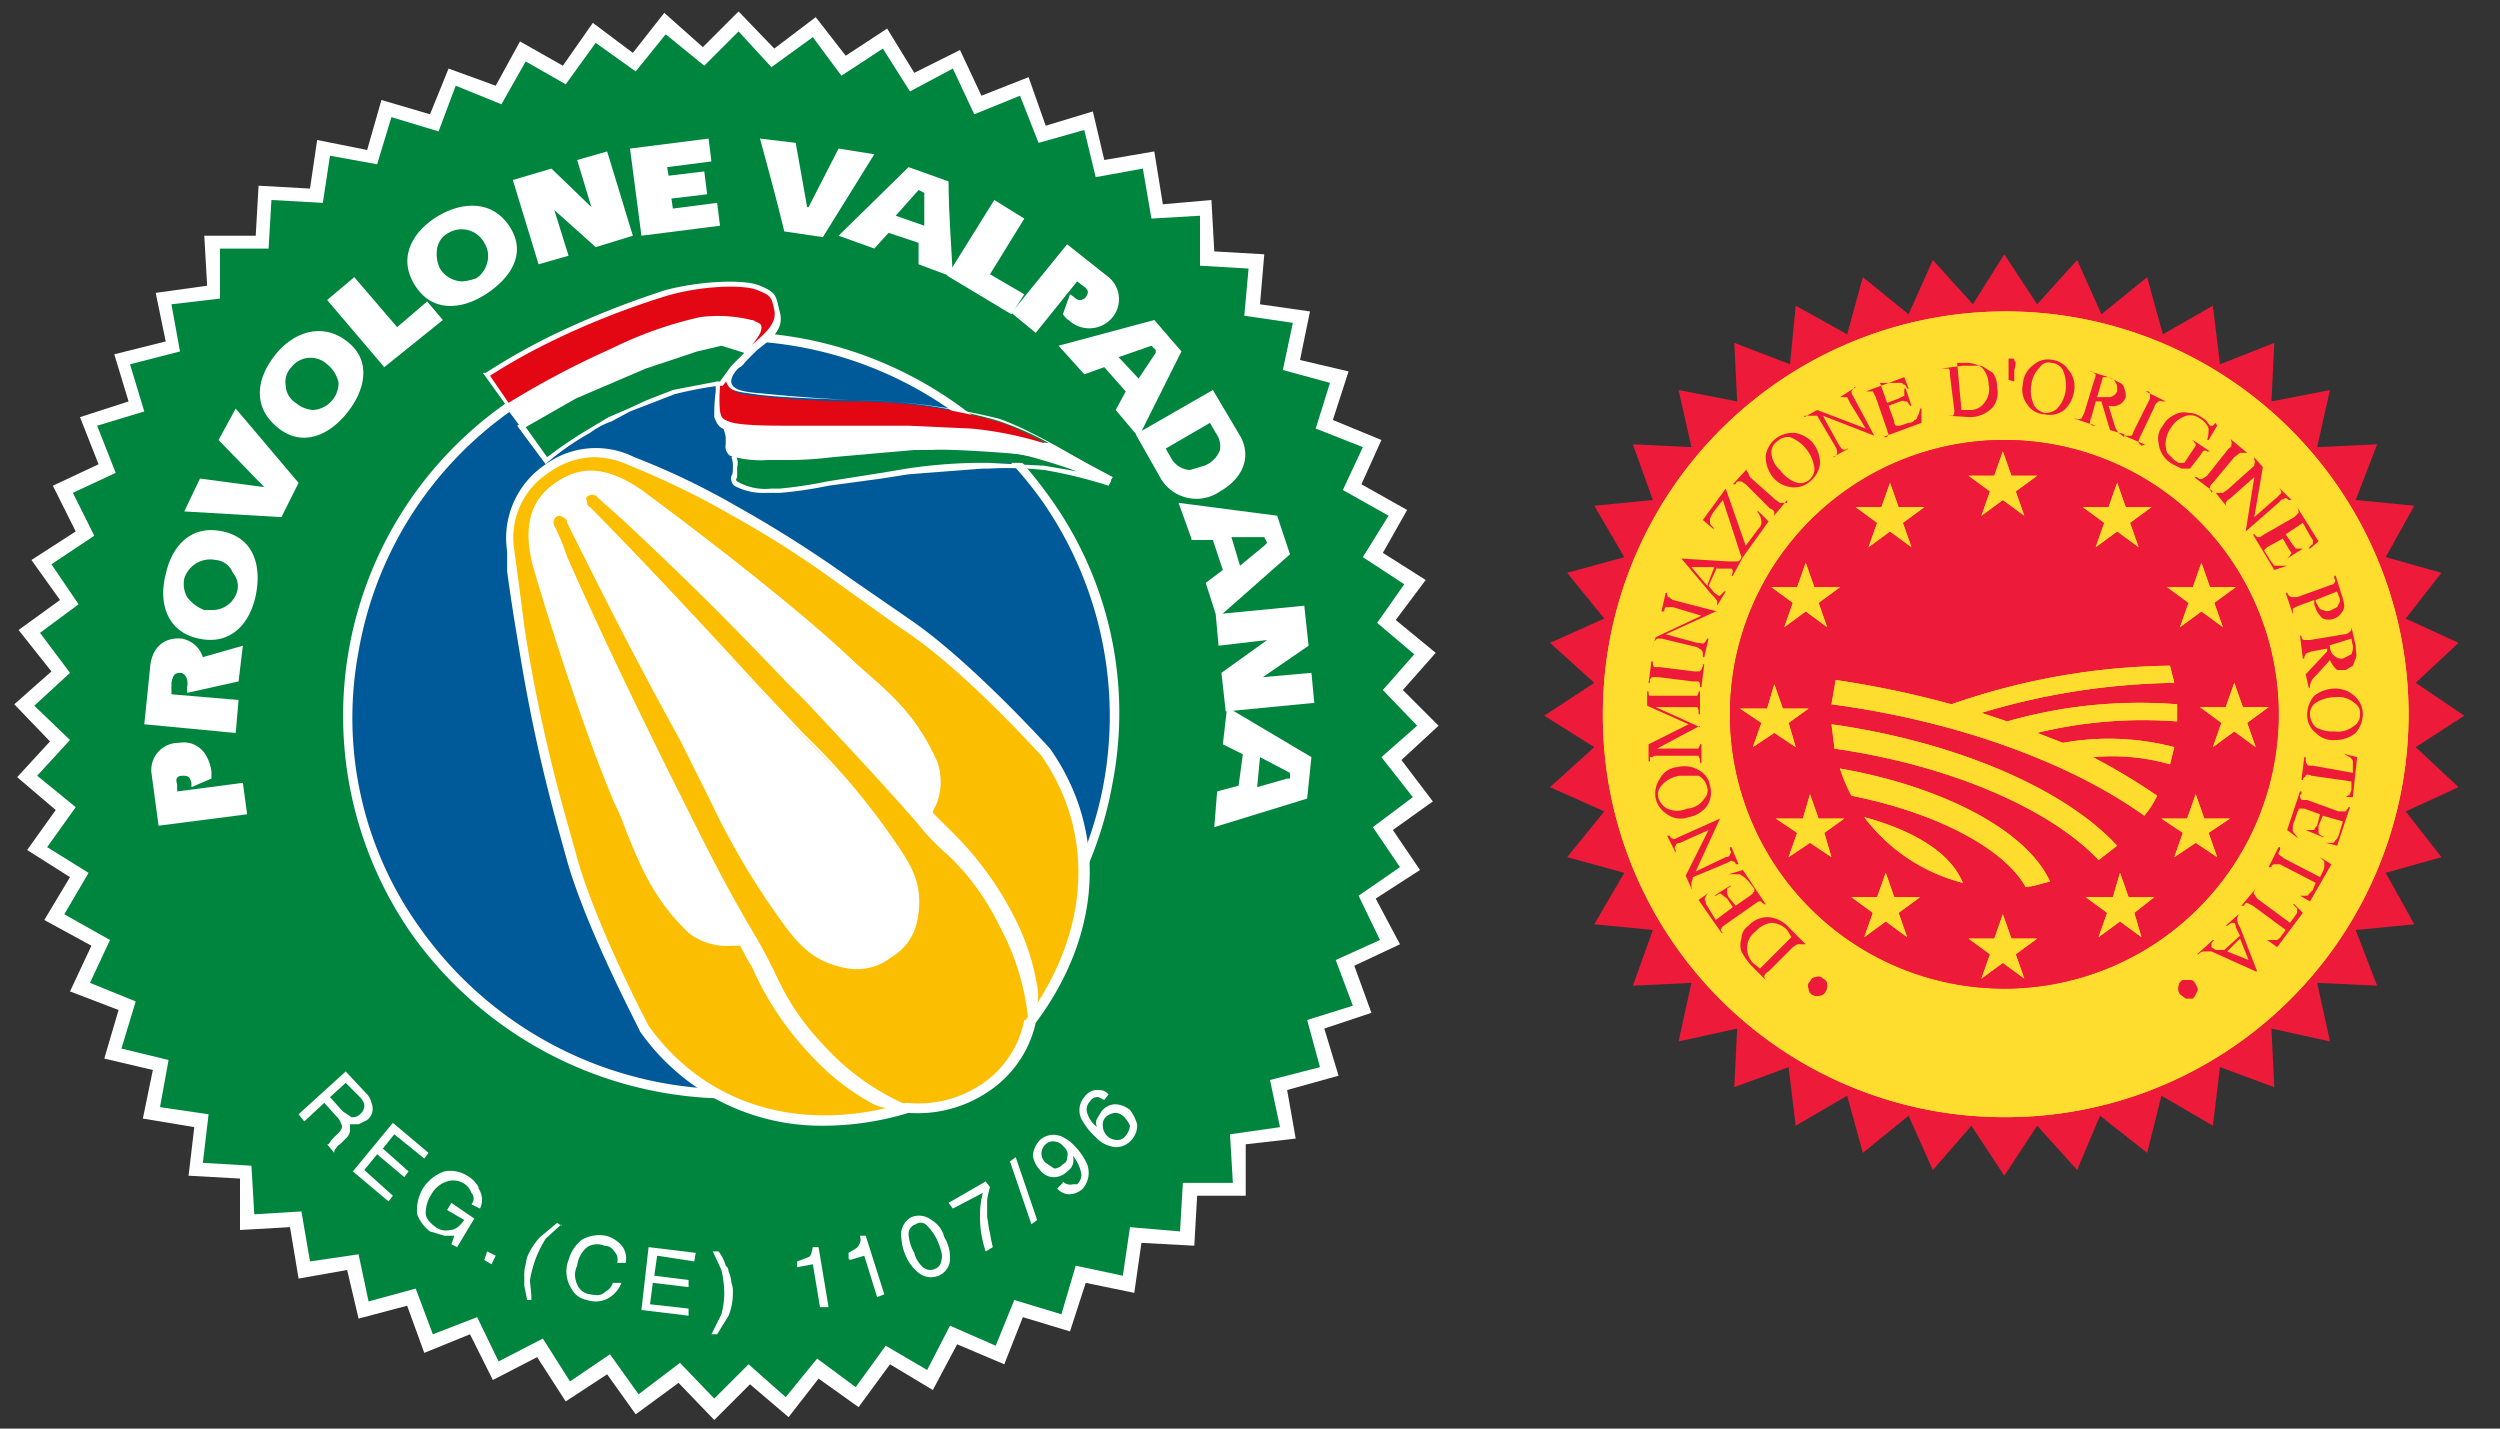 <svg xmlns="http://www.w3.org/2000/svg" id="ede3d09c-050c-4fcd-88e9-520c90e43c08" data-name="Livello 1" viewBox="0 0 175 100"><rect x="0" y="0" width="175" height="100" fill="#333333" stroke="none"/><polygon points="142.6 21.3 145.4 18.2 147.1 22 150.3 19.4 151.4 23.4 154.9 21.4 155.4 25.5 159.2 24 159 28.1 163.1 27.3 162.2 31.3 166.4 31.1 164.9 35 169 35.4 167 39 170.9 40.1 168.4 43.3 172.1 45 169.1 47.8 172.5 50.1 169.1 52.3 172.1 55.1 168.4 56.8 170.9 60 167 61.1 169 64.7 164.9 65.1 166.4 69 162.2 68.8 163.1 72.9 159 72 159.2 76.1 155.4 74.7 154.9 78.8 151.3 76.7 150.3 80.7 147 78.1 145.4 81.9 142.6 78.8 140.3 82.3 138 78.8 135.3 81.9 133.6 78.1 130.4 80.7 129.3 76.7 125.7 78.8 125.2 74.7 121.4 76.1 121.6 72 117.5 72.9 118.4 68.8 114.3 69 115.7 65.1 111.6 64.7 113.7 61.1 109.7 60 112.3 56.8 108.5 55.1 111.6 52.3 108.1 50.1 111.6 47.8 108.5 45 112.3 43.3 109.7 40.1 113.7 39 111.6 35.4 115.7 35 114.3 31.1 118.4 31.3 117.5 27.3 121.6 28.1 121.4 24 125.3 25.5 125.7 21.4 129.3 23.4 130.4 19.4 133.6 22 135.3 18.2 138.1 21.3 140.3 17.8 142.6 21.3" style="fill:#ed1a3a"></polygon><path d="M112.2,50.1a28.2,28.2,0,1,1,28.1,28.1A28.1,28.1,0,0,1,112.2,50.1Z" style="fill:#ffdd2e"></path><path d="M112.2,50.1a28.2,28.2,0,1,1,28.1,28.1A28.1,28.1,0,0,1,112.2,50.1Z" style="fill:#ffdd2e"></path><path d="M121.1,50.1a19.2,19.2,0,1,1,19.2,19.1A19.2,19.2,0,0,1,121.1,50.1Z" style="fill:#ed1a3a"></path><path d="M121.1,50.1a19.2,19.2,0,1,1,19.2,19.1A19.2,19.2,0,0,1,121.1,50.1Z" style="fill:#ed1a3a"></path><polygon points="154.7 41.1 154.1 39.4 153.5 41.1 151.7 41.1 153.2 42.2 152.6 43.9 154.1 42.8 155.6 43.9 155 42.2 156.5 41.1 154.7 41.1" style="fill:#ffdd2e"></polygon><polygon points="148.8 35.5 148.2 33.8 147.6 35.5 145.8 35.5 147.3 36.6 146.7 38.3 148.2 37.2 149.7 38.3 149.1 36.6 150.6 35.5 148.8 35.5" style="fill:#ffdd2e"></polygon><polygon points="140.8 33.3 140.2 31.6 139.6 33.3 137.8 33.3 139.3 34.4 138.7 36.1 140.2 35 141.7 36.1 141.1 34.4 142.6 33.3 140.8 33.3" style="fill:#ffdd2e"></polygon><polygon points="132.9 35.5 132.3 33.8 131.7 35.5 129.9 35.5 131.4 36.6 130.8 38.3 132.3 37.2 133.8 38.3 133.2 36.6 134.7 35.5 132.9 35.5" style="fill:#ffdd2e"></polygon><polygon points="127 41.1 126.4 39.4 125.8 41.1 124 41.1 125.5 42.2 124.9 43.9 126.4 42.8 127.9 43.9 127.3 42.2 128.8 41.1 127 41.1" style="fill:#ffdd2e"></polygon><polygon points="124.8 49.6 124.2 47.9 123.7 49.6 121.8 49.6 123.3 50.6 122.7 52.3 124.2 51.3 125.7 52.3 125.2 50.6 126.6 49.6 124.8 49.6" style="fill:#ffdd2e"></polygon><polygon points="127.3 57.3 126.7 55.6 126.2 57.3 124.3 57.3 125.8 58.3 125.2 60 126.7 59 128.2 60 127.7 58.3 129.1 57.3 127.3 57.3" style="fill:#ffdd2e"></polygon><polygon points="132.6 62.8 132 61.1 131.4 62.8 129.6 62.8 131.1 63.9 130.5 65.6 132 64.5 133.5 65.6 132.9 63.9 134.4 62.8 132.6 62.8" style="fill:#ffdd2e"></polygon><polygon points="140.8 65.7 140.2 64 139.6 65.7 137.8 65.7 139.3 66.8 138.7 68.5 140.2 67.4 141.7 68.5 141.1 66.8 142.6 65.7 140.8 65.7" style="fill:#ffdd2e"></polygon><polygon points="149 62.8 148.4 61.1 147.9 62.8 146 62.8 147.5 63.9 146.9 65.6 148.4 64.5 149.9 65.6 149.4 63.9 150.8 62.8 149 62.8" style="fill:#ffdd2e"></polygon><polygon points="154.3 57.3 153.7 55.6 153.1 57.3 151.3 57.3 152.8 58.3 152.2 60 153.7 59 155.2 60 154.6 58.3 156.1 57.3 154.3 57.3" style="fill:#ffdd2e"></polygon><polygon points="157 49.5 156.4 47.8 155.8 49.5 154 49.5 155.5 50.6 154.9 52.3 156.4 51.2 157.9 52.3 157.3 50.6 158.8 49.5 157 49.5" style="fill:#ffdd2e"></polygon><path d="M146.9,60.2c-3.3-3.5-10.2-6.6-18.5-7.8v-.2c-.1-.5-.1-1-.2-1.5,8.5,1.2,16.2,4.4,20,8.5Z" style="fill:#ffdd2e"></path><path d="M141.8,62.1c-1.5-2.7-6.2-5.2-12.2-6.4a10.8,10.8,0,0,1-.8-1.9c6.9,1.2,13,4.2,14.7,7.9l-1.1.3Z" style="fill:#ffdd2e"></path><path d="M130.5,57.2c3.3.9,6,2.4,6.9,4.6A12.5,12.5,0,0,1,130.5,57.2Z" style="fill:#ffdd2e"></path><path d="M140.5,50.5a33.7,33.7,0,0,1,11.9-1.2v1.2a31.3,31.3,0,0,0-9.8.8l1.8.7a18.1,18.1,0,0,1,7.8.3l-.3,1.2a14.8,14.8,0,0,0-5.4-.5,44.5,44.5,0,0,1,4.5,2.7,6.7,6.7,0,0,1-.9,1.4c-5-3.6-12.9-6.6-21.9-7.8l.3-1.7a68.3,68.3,0,0,1,8.1,1.7,48,48,0,0,1,15.3-2.7l.3,1.2a48.9,48.9,0,0,0-13.5,2.1Z" style="fill:#ffdd2e"></path><polygon points="154.7 41.1 154.1 39.4 153.5 41.1 151.7 41.1 153.2 42.2 152.6 43.9 154.1 42.8 155.6 43.9 155 42.2 156.5 41.1 154.7 41.1" style="fill:#ffdd2e"></polygon><polygon points="148.8 35.5 148.2 33.8 147.6 35.5 145.8 35.5 147.3 36.6 146.7 38.3 148.2 37.2 149.7 38.3 149.1 36.6 150.6 35.5 148.8 35.5" style="fill:#ffdd2e"></polygon><polygon points="140.8 33.3 140.2 31.6 139.6 33.3 137.8 33.3 139.3 34.4 138.7 36.1 140.2 35 141.7 36.1 141.1 34.4 142.6 33.3 140.8 33.3" style="fill:#ffdd2e"></polygon><polygon points="132.9 35.5 132.3 33.8 131.7 35.5 129.9 35.5 131.4 36.6 130.8 38.3 132.3 37.2 133.8 38.3 133.2 36.6 134.7 35.5 132.9 35.5" style="fill:#ffdd2e"></polygon><polygon points="127 41.1 126.4 39.4 125.8 41.1 124 41.1 125.5 42.2 124.9 43.9 126.4 42.8 127.9 43.9 127.3 42.2 128.8 41.1 127 41.1" style="fill:#ffdd2e"></polygon><polygon points="124.8 49.6 124.2 47.9 123.7 49.6 121.8 49.6 123.3 50.6 122.7 52.3 124.2 51.3 125.7 52.3 125.2 50.6 126.6 49.6 124.8 49.6" style="fill:#ffdd2e"></polygon><polygon points="127.3 57.3 126.7 55.6 126.2 57.3 124.3 57.3 125.8 58.3 125.2 60 126.7 59 128.2 60 127.7 58.3 129.1 57.3 127.3 57.3" style="fill:#ffdd2e"></polygon><polygon points="132.6 62.8 132 61.1 131.4 62.8 129.6 62.8 131.1 63.9 130.5 65.6 132 64.5 133.5 65.6 132.9 63.9 134.4 62.8 132.6 62.8" style="fill:#ffdd2e"></polygon><polygon points="140.8 65.7 140.2 64 139.6 65.7 137.8 65.7 139.3 66.8 138.7 68.5 140.2 67.4 141.7 68.5 141.1 66.8 142.6 65.7 140.8 65.7" style="fill:#ffdd2e"></polygon><polygon points="149 62.8 148.4 61.1 147.9 62.8 146 62.8 147.5 63.9 146.9 65.6 148.4 64.5 149.9 65.6 149.4 63.9 150.8 62.8 149 62.8" style="fill:#ffdd2e"></polygon><polygon points="154.3 57.3 153.7 55.6 153.1 57.3 151.3 57.3 152.8 58.3 152.2 60 153.7 59 155.2 60 154.6 58.3 156.1 57.3 154.3 57.3" style="fill:#ffdd2e"></polygon><polygon points="157 49.5 156.4 47.8 155.8 49.5 154 49.5 155.5 50.6 154.9 52.3 156.4 51.2 157.9 52.3 157.3 50.6 158.8 49.5 157 49.5" style="fill:#ffdd2e"></polygon><path d="M146.9,60.2c-3.3-3.5-10.2-6.6-18.5-7.8v-.2c-.1-.5-.1-1-.2-1.5,8.5,1.2,16.2,4.4,20,8.5Z" style="fill:#ffdd2e"></path><path d="M141.8,62.1c-1.5-2.7-6.2-5.2-12.2-6.4a10.8,10.8,0,0,1-.8-1.9c6.9,1.2,13,4.2,14.7,7.9l-1.1.3Z" style="fill:#ffdd2e"></path><path d="M130.5,57.2c3.3.9,6,2.4,6.9,4.6A12.5,12.5,0,0,1,130.5,57.2Z" style="fill:#ffdd2e"></path><path d="M140.5,50.5a33.7,33.7,0,0,1,11.9-1.2v1.2a31.3,31.3,0,0,0-9.8.8l1.8.7a18.1,18.1,0,0,1,7.8.3l-.3,1.2a14.8,14.8,0,0,0-5.4-.5,44.5,44.5,0,0,1,4.5,2.7,6.7,6.7,0,0,1-.9,1.4c-5-3.6-12.9-6.6-21.9-7.8l.3-1.7a68.3,68.3,0,0,1,8.1,1.7,48,48,0,0,1,15.3-2.7l.3,1.2a48.9,48.9,0,0,0-13.5,2.1Z" style="fill:#ffdd2e"></path><path d="M126.8,69.6a.5.5,0,0,1-.2-.4.4.4,0,0,1,.1-.5c.1-.2.2-.3.4-.3a.4.4,0,0,1,.5.1c.2.1.3.2.3.4a.7.7,0,0,1-.1.5.5.5,0,0,1-.4.3A.7.7,0,0,1,126.8,69.6Z" style="fill:#ed1a3a;fill-rule:evenodd"></path><path d="M126.4,66.1h-.6l-.3.2-1.7,1.7a.7.7,0,0,0-.3.3.5.5,0,0,0,.2.4h0l-1.1-1.1a4.6,4.6,0,0,1-.7-1,1.4,1.4,0,0,1,0-.9,1.1,1.1,0,0,1,.5-.9,1.8,1.8,0,0,1,1.3-.6,2.1,2.1,0,0,1,1.5.7Zm-1-.5-.3-.5a1.6,1.6,0,0,0-1.1-.5,1.7,1.7,0,0,0-1.1.6,1.4,1.4,0,0,0-.6,1.1,1.5,1.5,0,0,0,.4,1.1l.5.4Z" style="fill:#ed1a3a;fill-rule:evenodd"></path><path d="M120.1,64.4l1.2-.9-.4-.6-.4-.3c-.1-.1-.2,0-.4.1H120l1.1-.7h.1l-.3.2v.2a.8.8,0,0,0,.1.4l.5.6,1-.7c.1-.1.2-.1.2-.2s.1,0,.1-.1v-.2l-.4-.5-.3-.3-.3-.2H121l1-.3,1.6,2.4h-.1c-.1-.1-.2-.1-.2-.2h-.2l-.3.2-2,1.4q-.3.2-.3.3c-.1.1,0,.2.1.3h-.1L118.9,63l.7-.5h0c-.1.1-.2.2-.2.3a.2.2,0,0,0,0,.3.4.4,0,0,0,.1.3Z" style="fill:#ed1a3a;fill-rule:evenodd"></path><path d="M118.4,62.2l-.4-.9,1.6-3.2-2,.9c-.2,0-.3.1-.3.2a.2.2,0,0,0,0,.3v.2h0l-.6-1.2h.2a.2.2,0,0,0,.2.2c.1.1.2,0,.4-.1l2.9-1.3h0L118.7,61l2.1-1c.2,0,.3-.1.3-.2a.2.2,0,0,0,0-.3v-.2h.1l.5,1.2h-.2a.2.2,0,0,0-.2-.2c-.1-.1-.2,0-.4.1l-2.4,1c0,.2-.1.3-.1.4v.2a.4.4,0,0,0,.1.3Z" style="fill:#ed1a3a;fill-rule:evenodd"></path><path d="M115.9,55.9a1.8,1.8,0,0,1,.3-1.4,1.5,1.5,0,0,1,1.2-.8,2,2,0,0,1,1.5.2,1.5,1.5,0,0,1,.8,1.1,1.7,1.7,0,0,1-.2,1.4,2,2,0,0,1-1.3.8,1.6,1.6,0,0,1-1.5-.2A1.8,1.8,0,0,1,115.9,55.9Zm.2,0a1.3,1.3,0,0,0,.6.7,1.7,1.7,0,0,0,1.4,0,1.5,1.5,0,0,0,1.2-.7.8.8,0,0,0,.2-.8,1.2,1.2,0,0,0-.6-.8h-1.3a2,2,0,0,0-1.3.7A.9.9,0,0,0,116.1,55.9Z" style="fill:#ed1a3a;fill-rule:evenodd"></path><path d="M119,50.8l-3,1.6h2.9c0-.1.1-.2.1-.3h.1v1.3H119v-.2c0-.1-.1-.2-.1-.3H116c-.1,0-.3,0-.3.1h-.2v.3h-.1V52.1l2.8-1.4-2.9-1.3v-1h.1c0,.2,0,.3.1.3h3.3a.4.4,0,0,0,.1-.3h.1v1.6h-.1v-.2a.4.4,0,0,0-.1-.3h-2.9l3.1,1.4Z" style="fill:#ed1a3a;fill-rule:evenodd"></path><path d="M119.2,46.5h.1l-.2,1.6H119c0-.2,0-.3-.1-.4h-.4l-2.4-.3h-.5c0,.1-.1.1-.1.2v.2h-.1l.2-1.5h.1c0,.2,0,.3.1.4h.4l2.4.3h.4a.1.1,0,0,1,.1-.1c0-.1.1-.2.1-.3Z" style="fill:#ed1a3a;fill-rule:evenodd"></path><path d="M115.6,45.5l.3-.9,3.2-1.5-2-.6h-.5a.4.4,0,0,0-.1.3h-.2l.3-1.3h.1c0,.1,0,.3.1.3s.1.1.3.2l3.1.8h-.1l-3.5,1.6,2.2.6c.3,0,.4.1.5,0s.1-.1.2-.3h.1l-.3,1.3h-.1v-.2a.4.4,0,0,0-.1-.3l-.3-.2-2.5-.6H116l-.2.2c0,.1-.1.2-.1.3Z" style="fill:#ed1a3a;fill-rule:evenodd"></path><path d="M120.2,39.7l-.6,1.3.4.5.3.2h.1l.3-.3h.1l-.6,1h0v-.3c0-.1-.2-.3-.4-.5l-2.1-2.5h0l3.3.2h.6q.2,0,.3-.3h.1l-.7,1.3h-.1a.8.8,0,0,0,.1-.3.3.3,0,0,0-.1-.2h-1Zm-.2,0h-1.6l1.1,1.3Z" style="fill:#ed1a3a;fill-rule:evenodd"></path><path d="M120.8,34.2l1.4,4,.9-1.2a.6.6,0,0,0,.2-.5,1.3,1.3,0,0,0-.3-.7h.1l.7.7L122,39h-.1L120.6,35l-.7.9-.2.4v.3c0,.1.1.2.3.4h-.1l-.7-.6Z" style="fill:#ed1a3a;fill-rule:evenodd"></path><path d="M125.1,35h0l-1,1.2h0a.4.4,0,0,0,.1-.3q0-.2-.3-.3l-1.7-1.7-.3-.2h-.2a.2.2,0,0,0-.2.2h-.2l1.1-1.2h0c-.1.1-.2.2-.1.3s.1.2.2.4l1.8,1.6.3.2h.5Z" style="fill:#ed1a3a;fill-rule:evenodd"></path><path d="M124.3,30.7a2,2,0,0,1,1.3-.4,2.1,2.1,0,0,1,1.3.7,2.3,2.3,0,0,1,.5,1.5,1.9,1.9,0,0,1-.7,1.2,1.6,1.6,0,0,1-1.3.4,1.9,1.9,0,0,1-1.3-.7,2.3,2.3,0,0,1-.5-1.5A1.9,1.9,0,0,1,124.3,30.7Zm.1.2a.9.9,0,0,0-.4.8,1.7,1.7,0,0,0,.6,1.2,2.4,2.4,0,0,0,1.2.9,1,1,0,0,0,1.2-1.1,2.7,2.7,0,0,0-1.7-2.1A1.1,1.1,0,0,0,124.4,30.9Z" style="fill:#ed1a3a;fill-rule:evenodd"></path><path d="M126.3,29.2l.9-.5,3.4,1.3-1.1-1.8-.2-.4h-.5l1.1-.7h-.1l-.2.3a.5.5,0,0,0,.1.3l1.5,2.8h0l-3.6-1.4,1.1,2,.2.3a.3.3,0,0,0,.4,0h.1l-1.1.6h.1c.1-.1.2-.2.2-.3a.8.8,0,0,0-.1-.4l-1.3-2.2h-.9Z" style="fill:#ed1a3a;fill-rule:evenodd"></path><path d="M131.6,26.8l.5,1.4.8-.3.4-.2v-.5h.1l.4,1.2h-.1l-.2-.3h-.2c-.1-.1-.2,0-.3,0l-.8.3.4,1.1a.4.4,0,0,0,.1.3h.3l.6-.2c.2,0,.4-.1.4-.2a.2.2,0,0,0,.2-.2,1.4,1.4,0,0,0,.2-.6h.1v1l-2.7,1h.3c0-.1.1-.1.1-.2a1,1,0,0,1-.1-.3l-.8-2.3-.2-.4h-.5l2.7-1,.3.8h-.1q-.1-.3-.3-.3c0-.1-.1-.1-.2-.1h-.4Z" style="fill:#ed1a3a;fill-rule:evenodd"></path><path d="M136.3,29.1h.4c.1-.1.1-.2.1-.4l-.3-2.4c0-.3,0-.4-.1-.5h-.5l1.5-.2h1.3l.8.5a1.7,1.7,0,0,1,.3,1,1.7,1.7,0,0,1-.3,1.4,2.2,2.2,0,0,1-1.6.7Zm1-.4h.6a1.2,1.2,0,0,0,1-.5,1.5,1.5,0,0,0,.3-1.3,1.7,1.7,0,0,0-.5-1.2,2,2,0,0,0-1.1-.3H137Z" style="fill:#ed1a3a;fill-rule:evenodd"></path><path d="M140.6,26.6V25.1h.2c.1,0,.2,0,.2.1s.1.1.1.2a1.8,1.8,0,0,1-.1.5v.8Z" style="fill:#ed1a3a;fill-rule:evenodd"></path><path d="M143.7,25.2a1.6,1.6,0,0,1,1.1.7,1.8,1.8,0,0,1,.4,1.4,2.3,2.3,0,0,1-.7,1.4,1.7,1.7,0,0,1-1.4.3,1.5,1.5,0,0,1-1.2-.7,1.7,1.7,0,0,1-.3-1.4,1.8,1.8,0,0,1,.8-1.4A1.5,1.5,0,0,1,143.7,25.2Zm-.1.2a.7.7,0,0,0-.8.3,2,2,0,0,0-.6,1.2,2.4,2.4,0,0,0,.2,1.5,1.2,1.2,0,0,0,.7.5,1.2,1.2,0,0,0,.9-.3,2.3,2.3,0,0,0,.6-1.3,2.8,2.8,0,0,0-.2-1.4A1,1,0,0,0,143.6,25.4Z" style="fill:#ed1a3a;fill-rule:evenodd"></path><path d="M148.7,30.4l-1-.3-.6-2h-.4l-.3,1.1a.8.8,0,0,0-.1.4c0,.1.1.2.3.2h.1l-1.5-.5h.1c.2.1.3,0,.4,0l.2-.4.7-2.3a1,1,0,0,0,.1-.4l-.3-.2h-.1l1.3.4.8.4a.5.5,0,0,1,.3.4,1.3,1.3,0,0,1,.1.6,1,1,0,0,1-.4.5,1.1,1.1,0,0,1-.8.1l.4,1.3a1.6,1.6,0,0,0,.3.6l.4.3Zm-1.9-2.6h.9a.7.7,0,0,0,.5-.4c0-.3,0-.5-.1-.6a.7.7,0,0,0-.5-.4h-.4Z" style="fill:#ed1a3a;fill-rule:evenodd"></path><path d="M150.2,31.1h-.1l-1.4-.6h.5c.1-.1.1-.2.2-.4l1.1-2.2v-.3c0-.1,0-.1-.1-.2h-.2l1.4.7h-.2c-.1,0-.2-.1-.3,0s-.2.1-.3.4l-1,2.1a.8.8,0,0,0-.1.4h0l.2.2Z" style="fill:#ed1a3a;fill-rule:evenodd"></path><path d="M155.2,29.8l-.6,1h-.1a2.5,2.5,0,0,0,.1-.8,1.3,1.3,0,0,0-.6-.7,1.1,1.1,0,0,0-1.2-.1,1.8,1.8,0,0,0-.8.7,2.1,2.1,0,0,0-.4,1,1.9,1.9,0,0,0,.1.8l.5.5.3.2h.4l.6-.9.2-.3c0-.1,0-.2-.1-.2a.2.2,0,0,0-.2-.2h.1l1.2.8h-.2a.2.2,0,0,0-.3,0l-.2.3-.7.9h-.6l-.6-.3a1.9,1.9,0,0,1-1-1.5,1.4,1.4,0,0,1,.3-1.2,1.6,1.6,0,0,1,.7-.7,1.4,1.4,0,0,1,1.1-.2,1.6,1.6,0,0,1,.9.3l.3.2.3.4h.2l.2-.2Z" style="fill:#ed1a3a;fill-rule:evenodd"></path><path d="M154.9,34.4h0l-1.3-1h.2c.1.1.2.2.4.1l.3-.2,1.5-1.9c.2-.1.2-.2.2-.3s.1-.1,0-.1a.4.4,0,0,0-.1-.3h0l1.2,1h-.5l-.4.3-1.5,1.8c-.1.1-.2.2-.2.3s-.1.1,0,.2.1.1.1.2Z" style="fill:#ed1a3a;fill-rule:evenodd"></path><path d="M157.7,31.9l.7.8-.6,3.5,1.6-1.4.3-.3a.8.8,0,0,0-.2-.4h0l.9.9h-.2c-.1-.1-.2-.2-.3-.1s-.2,0-.3.2l-2.4,2.1h0l.6-3.8-1.7,1.5a.7.7,0,0,0-.3.3.4.4,0,0,0,.1.3h0l-.8-1h.5l.3-.2,1.9-1.7c0-.2.1-.3,0-.4v-.2l-.2-.2Z" style="fill:#ed1a3a;fill-rule:evenodd"></path><path d="M161.2,36.6l-1.2.8.4.6.3.4h.5l-1.1.7h0l.2-.2c0-.1.1-.1.1-.2l-.2-.3-.4-.7-1.1.6-.2.2h0a.3.3,0,0,0,.1.2l.3.5.3.4h.9l-.9.3-1.5-2.5h.1l.2.2h.2l.3-.2,2.1-1.2.3-.3a.8.8,0,0,0-.1-.4h0l1.5,2.4-.6.5h-.1q.2-.3.3-.3v-.3l-.2-.3Z" style="fill:#ed1a3a;fill-rule:evenodd"></path><path d="M162,42l-1.1.4-.4.2V43h0l-.5-1.5h.1c.1.2.1.2.3.3h.4l2.2-.8c.3-.1.4-.1.4-.2a.2.2,0,0,0,0-.3v-.2h.1l.4,1.3a3.1,3.1,0,0,1,.2.8.8.8,0,0,1-.2.5,1,1,0,0,1-.5.4,1.1,1.1,0,0,1-.8,0,1.8,1.8,0,0,1-.5-.7c0-.1-.1-.2-.1-.3Zm.1,0a.4.4,0,0,0,.1.3h0c.1.2.2.4.4.4a.6.6,0,0,0,.6,0l.4-.2.2-.4a.8.8,0,0,0-.1-.4c0-.1-.1-.2-.1-.3Z" style="fill:#ed1a3a;fill-rule:evenodd"></path><path d="M161.6,48.1l-.2-.9,1.5-1.6v-.2h0l-1.1.2c-.2.1-.4.1-.4.2a.4.4,0,0,0-.1.3h-.1l-.2-1.6h.1c0,.2.1.3.2.3h.4l2.4-.4a.5.5,0,0,0,.4-.2c.1,0,.1-.2.1-.3h0l.3,1.3c0,.4.1.7,0,.9s-.1.3-.2.5l-.5.3h-.6a1.8,1.8,0,0,1-.5-.7l-.9,1c-.2.2-.4.4-.4.5a.7.7,0,0,0-.1.5Zm1.4-2.9h.1a.8.8,0,0,0,.3.7.7.7,0,0,0,.6.2l.6-.3a1.3,1.3,0,0,0,.1-.6,4.3,4.3,0,0,1-.1-.5Z" style="fill:#ed1a3a;fill-rule:evenodd"></path><path d="M165.4,50a2.1,2.1,0,0,1-.5,1.3,2.2,2.2,0,0,1-1.4.5,1.7,1.7,0,0,1-1.4-.5,1.6,1.6,0,0,1-.6-1.3,2.1,2.1,0,0,1,.5-1.3,2.4,2.4,0,0,1,1.4-.5,2,2,0,0,1,1.5.6A1.7,1.7,0,0,1,165.4,50Zm-.2,0a.8.8,0,0,0-.4-.8,1.7,1.7,0,0,0-1.3-.4,2.6,2.6,0,0,0-1.4.4.9.9,0,0,0-.4.8,1.3,1.3,0,0,0,.4.9,2.3,2.3,0,0,0,1.3.3,1.8,1.8,0,0,0,1.4-.4A.9.9,0,0,0,165.2,50Z" style="fill:#ed1a3a;fill-rule:evenodd"></path><path d="M164.7,55.8h-.5l.3-.2c0-.1.1-.2.1-.4v-.5l-2.8-.4c-.2-.1-.4-.1-.4,0s-.2.1-.2.3h-.1l.2-1.6h.1v.2a.4.4,0,0,0,.1.3c0,.1.2.1.4.1l2.8.5v-.8c0-.1-.1-.2-.2-.3l-.4-.2h.1l.8.2Z" style="fill:#ed1a3a;fill-rule:evenodd"></path><path d="M164,57.5l-1.4-.4-.3.7v.5c0,.1.2.2.4.3h-.1l-1.2-.5h.6c0-.1.1-.2.2-.3l.2-.8-1.1-.4H161c-.1,0-.1,0-.1.1s-.1.1-.1.2l-.2.6a.8.8,0,0,0-.1.4v.3l.4.5h0l-.8-.6.9-2.7h.1v.2c-.1,0-.1.1-.1.2s.1.1.1.2h.4l2.2.8h.5l.2-.3h.1l-.9,2.7-.8-.2h.5c.1,0,.1-.1.2-.2s.1-.1.2-.3Z" style="fill:#ed1a3a;fill-rule:evenodd"></path><path d="M161.7,63.1l-.7-.4h.3c.2,0,.3,0,.3-.1l.3-.3.2-.5-2.5-1.3h-.4a.2.2,0,0,0-.2.2h-.2l.7-1.4h.1v.2a.4.4,0,0,0-.1.3l.4.3,2.5,1.3.2-.4a.8.8,0,0,0,.1-.4v-.3l-.3-.3h0l.8.5Z" style="fill:#ed1a3a;fill-rule:evenodd"></path><path d="M159.4,66.3l-.7-.5h.7c.1-.1.2-.1.3-.3l.3-.4-2.3-1.7-.4-.2a.2.2,0,0,0-.2.2h-.2l1-1.2h0c-.1.2-.2.3-.1.4l.2.3,2.3,1.7.3-.4.2-.3v-.3l-.3-.3h.1l.6.6Z" style="fill:#ed1a3a;fill-rule:evenodd"></path><path d="M155.7,66.5l1.1-1-.3-.6a.4.4,0,0,0-.1-.3h-.2l-.3.2h-.1l.9-.8h0c0,.1-.1.2-.1.3a1,1,0,0,0,.2.6l1.2,3.1h-.1l-3.1-1.4h-.5a.5.5,0,0,0-.4.2h-.1l1.1-1h.1c-.1.1-.2.2-.2.3v.2l.3.2Zm.2.1,1.5.6-.6-1.5Z" style="fill:#ed1a3a;fill-rule:evenodd"></path><path d="M153.5,69.9H153l-.4-.3a.7.7,0,0,1-.1-.6.5.5,0,0,1,.3-.4h.5c.2,0,.3.1.4.3s.2.3.1.5S153.7,69.7,153.5,69.9Z" style="fill:#ed1a3a;fill-rule:evenodd"></path><polygon points="22.6 10.3 26 10.9 27.1 7.5 30.4 8.6 31.7 5.3 34.9 6.7 36.6 3.6 39.5 5.3 41.6 2.3 44.4 4.3 46.5 1.7 49.2 3.9 51.7 1.5 54.1 4 57 1.9 59 4.6 61.9 2.7 63.9 5.7 66.9 4.2 68.5 7.3 71.7 6.1 72.9 9.4 76.2 8.4 77 11.8 80.4 11.2 81 14.8 84.4 14.5 84.5 18.1 88 18.3 87.6 21.7 91.1 22.2 90.4 25.6 93.7 26.4 92.7 29.7 96 31 94.6 34.1 97.8 35.9 96.1 38.9 99.1 40.7 97 43.5 99.8 45.7 97.5 48.3 100 50.8 97.4 53.1 99.6 55.9 96.8 58 98.7 60.8 95.7 62.8 97.3 65.9 94.1 67.3 95.4 70.6 92.1 71.7 93 74.9 89.5 75.9 90.1 79.2 86.6 79.7 86.8 83.2 83.3 83.2 83.1 86.7 79.5 86.5 79 89.9 75.6 89.2 74.6 92.6 71.3 91.6 70 94.8 66.7 93.5 65.1 96.6 62.1 94.9 60 97.8 57.2 95.8 55.1 98.5 52.4 96.2 50 98.6 47.5 96.1 44.6 98.3 42.6 95.5 39.7 97.4 37.8 94.4 34.7 96 33.2 92.8 30 94.1 28.8 90.8 25.5 91.7 24.7 88.3 21.3 88.9 20.7 85.3 17.3 85.6 17.1 82 13.7 81.8 14 78.4 10.6 77.9 11.3 74.6 7.9 73.7 8.9 70.4 5.6 69.1 7 66 3.8 64.2 5.5 61.3 2.6 59.4 4.6 56.6 1.9 54.4 4.2 51.9 1.7 49.3 4.2 47 2.1 44.2 4.8 42.2 2.9 39.3 5.9 37.4 4.4 34.2 7.5 32.8 6.3 29.5 9.6 28.5 8.6 25.2 12.1 24.2 11.5 20.9 15 20.4 14.9 16.9 18.4 16.9 18.5 13.4 22.1 13.7 22.6 10.3 22.6 10.3 22.6 10.3" style="fill:#00853e;fill-rule:evenodd"></polygon><path d="M50,99.4l-2.5-2.6-3,2.2-2-2.8-2.9,1.9-2-3.1-3.1,1.6-1.6-3.2-3.2,1.3-1.2-3.3-3.4.9-.8-3.4-3.4.6-.6-3.6-3.5.2V82.5l-3.6-.2.4-3.4L10,78.3l.7-3.4-3.4-.8,1-3.4L4.9,69.4l1.5-3.2L3.1,64.4l1.8-3-3-1.9,2-2.8L1.2,54.4l2.3-2.5L1,49.3,3.6,47,1.3,44.1,4.2,42l-2-2.8,3.1-2L3.7,34l3.2-1.5L5.6,29.2,9,28.1,8,24.8l3.6-.9-.7-3.4,3.6-.5-.2-3.5h3.6l.2-3.5,3.6.2.5-3.4,3.5.7,1-3.5,3.4,1,1.3-3.2L34.7,6l1.7-3.1,3,1.7,2.1-3,2.8,2.1L46.5.9l2.7,2.4L51.7.8l2.5,2.6,2.9-2.2,2.1,2.7L62.1,2,64,5.1l3.2-1.6,1.5,3.2L72,5.4l1.2,3.4,3.3-1,.8,3.4,3.5-.6.6,3.7,3.4-.3.2,3.6,3.5.2-.3,3.5,3.5.5L91,25.2l3.4.8-1.1,3.4,3.4,1.4-1.4,3.1,3.2,1.8-1.7,3,3,1.9-2.1,2.8,2.8,2.3-2.3,2.6,2.5,2.5-2.6,2.4,2.2,2.9-2.8,2,1.9,2.8-3.1,2L98,66.1l-3.2,1.5L96,70.9,92.7,72l1,3.3-3.6,1,.6,3.4-3.5.4v3.6H83.8l-.2,3.5L79.9,87l-.5,3.5L76,89.8l-1.1,3.4-3.3-1-1.3,3.3L67,94.1l-1.7,3.2-3-1.8-2.2,3-2.8-2-2.1,2.7-2.7-2.3Zm-2.4-4L50,97.9l2.4-2.4L55,97.8l2.2-2.7,2.7,2L62,94.2l2.9,1.7,1.6-3.1,3.2,1.4L71,91l3.3,1,1-3.4,3.3.7.5-3.4,3.5.3.2-3.4h3.5l-.2-3.4,3.5-.5-.7-3.3,3.5-.9-.9-3.3,3.2-1-1.2-3.2,3.1-1.4-1.5-3.1L98,60.7l-1.9-2.8,2.8-2.1L96.7,53l2.5-2.2-2.4-2.5L99,45.8l-2.6-2.2,1.9-2.7L95.4,39l1.8-2.9L94,34.3l1.4-3L92.1,30l1-3.2-3.3-.9.7-3.3-3.4-.5.3-3.3L84,18.6V15.1l-3.4.2-.6-3.5-3.3.6-.8-3.3-3.2.9L71.4,6.7,68.2,8,66.7,4.8l-3,1.6-1.9-3L58.9,5.3l-2-2.7L54,4.7,51.7,2.2,49.3,4.6,46.6,2.4,44.5,5,41.7,3,39.6,5.9,36.8,4.3l-1.7,3L31.9,6,30.7,9.2l-3.3-1-1,3.3-3.3-.6-.5,3.3L19,14l-.2,3.4H15.4v3.5l-3.4.4.6,3.3-3.5.9,1,3.3-3.3,1,1.3,3.3L5.1,34.5l1.5,3-3,2,1.9,2.8-2.7,2,2.1,2.8L2.4,49.4l2.5,2.4L2.6,54.3l2.7,2.2-2,2.8,2.9,1.8L4.5,64l3.2,1.8-1.4,3,3.2,1.3-1,3.3,3.3.8-.6,3.3,3.4.5-.4,3.4,3.4.2.2,3.4,3.3-.2.6,3.5,3.4-.5.7,3.3,3.3-.9,1.2,3.2,3.1-1.2,1.5,3.1L38,93.7l1.9,3,2.8-1.9,2,2.8Z" style="fill:#fff"></path><path d="M29.2,65.3a26.3,26.3,0,0,1,6.6-37,27,27,0,0,1,37.3,6.5,26.4,26.4,0,0,1-6.5,37,27.1,27.1,0,0,1-37.4-6.5Z" style="fill:#005a99"></path><path d="M51.2,76.9A27.4,27.4,0,0,1,28.9,65.5h0a26.7,26.7,0,0,1,6.7-37.4,27.3,27.3,0,0,1,37.8,6.6,25.8,25.8,0,0,1,4.5,20A26.5,26.5,0,0,1,66.7,72.1,27.5,27.5,0,0,1,51.2,76.9ZM29.5,65.1a26.7,26.7,0,0,0,36.9,6.4A25.8,25.8,0,0,0,77.3,54.6,26.3,26.3,0,0,0,72.9,35,26.7,26.7,0,0,0,36,28.6a26,26,0,0,0-10.9,17A25.2,25.2,0,0,0,29.5,65.1Z" style="fill:#fff"></path><path d="M73.1,52.6c4.4,6.1,3.2,13.2-1,18.9a7.4,7.4,0,0,1-3.2,4.6,8,8,0,0,1-5.4,1.4c-6.9,2.1-14,.7-18.4-5.5a79.9,79.9,0,0,1-5.2-12.2,123.9,123.9,0,0,1-3.2-14.1c-.5-2.8-.6-3.9-1-7.2a5.7,5.7,0,0,1,2.5-5.7,6.1,6.1,0,0,1,6-.5,57.9,57.9,0,0,1,7.1,3.4c4.9,2.7,7.1,4.6,12,7.9s9.8,9,9.8,9Z" style="fill:#fbbe00"></path><path d="M57.7,78.8a15.5,15.5,0,0,1-12.9-6.6c0-.1-3.9-7.4-5.2-12.3l-.5-1.8a116.2,116.2,0,0,1-2.7-12.3c-.4-2.4-.6-3.6-.9-5.8V38.6a6.2,6.2,0,0,1,2.7-6.1,6,6,0,0,1,6.2-.5,51.2,51.2,0,0,1,7.1,3.4,84.6,84.6,0,0,1,7.9,5l4.2,2.9c4.3,2.9,9.8,9,9.9,9.1h0c4,5.7,3.7,12.9-1,19.2a7.8,7.8,0,0,1-3.3,4.8,8.8,8.8,0,0,1-5.6,1.5A20.5,20.5,0,0,1,57.7,78.8ZM41.6,32a5.6,5.6,0,0,0-3.2,1.1A5.4,5.4,0,0,0,36,38.5l.2,1.5c.3,2.1.4,3.4.8,5.7a114.4,114.4,0,0,0,2.8,12.2l.5,1.8c1.3,4.9,5.1,12.1,5.1,12.1,4,5.6,10.7,7.6,18,5.4h.1a7.9,7.9,0,0,0,5.2-1.3,7,7,0,0,0,3-4.5h.1c4.5-6.1,4.9-13,1.1-18.5-.3-.3-5.6-6.2-9.8-8.9l-4.2-3A71.5,71.5,0,0,0,51.1,36a56.2,56.2,0,0,0-7-3.4A6.1,6.1,0,0,0,41.6,32Z" style="fill:#fff"></path><path d="M38.9,33.8c1.9-1.3,3.8-1,6,.5,0,0,8.5,6.2,13.7,11,3.1,2.8,5.3,4.2,6.9,7.9.5,1.3.1,2.3-.3,3.7,2.6,2.7,4,3.9,5.6,7.1a17.4,17.4,0,0,1,1.7,5c.3,1-.1,1.6-.4,2.6A18.2,18.2,0,0,0,70,64.5c-1.6-3.1-3.4-4.3-5.7-7s-5.5-6.1-9.1-9.8-6.9-7.1-11.6-11.5l-1.7-1.6a.6.6,0,0,0-.7-.1.6.6,0,0,0,.1,1C46,40.3,48.5,43.1,53,48.1s6.2,6,9.4,10.7c1.4,1.9,2.2,3.2,1.7,5.7a3.7,3.7,0,0,1-1.7,2.4,3.9,3.9,0,0,1-2.9.8c-2.5-.4-3.5-1.6-4.9-3.5-3.3-4.6-4.3-7.5-6.9-12.4s-4.9-9.2-7.9-15.2c0-.4-.6-.7-1-.5a.6.6,0,0,0-.1.7l1,2.2c2.5,5.8,4,9,6.9,14.7s3.6,7.3,6.2,11.8,2.3,5.2,4.7,7.7a16.5,16.5,0,0,0,6.1,4.3,4.8,4.8,0,0,1-2.7-.4,16.9,16.9,0,0,1-4.1-3.4c-2.5-2.5-3.2-4.3-4.9-7.6-1.5-.1-2.5,0-3.6-1-3-2.8-3.6-5.3-5.2-9.1-2.7-6.5-5.7-16.5-5.7-16.5-.7-2.5-.4-4.4,1.5-5.7Z" style="fill:#fff;fill-rule:evenodd"></path><path d="M62.9,77.6a3.3,3.3,0,0,1-2.1-.5,16.5,16.5,0,0,1-4.1-3.3,21.5,21.5,0,0,1-4.1-6.2c-.3-.4-.5-.9-.8-1.4h-.5a4.4,4.4,0,0,1-3.1-.9c-2.4-2.3-3.3-4.5-4.4-7.2a15.4,15.4,0,0,0-.8-1.9c-2.7-6.4-5.7-16.5-5.7-16.6-.7-2.7-.2-4.6,1.6-5.8h0c1.8-1.3,3.7-1.1,6,.5.1.1,8.6,6.3,13.8,11l1.5,1.4c2.3,2,4,3.5,5.4,6.6a4.2,4.2,0,0,1-.1,3.1c-.1.2-.2.3-.2.5L66.4,58a23,23,0,0,1,4.5,6,16.4,16.4,0,0,1,1.7,5,3.6,3.6,0,0,1-.3,2.3c-.1.1-.1.2-.1.4H72a17.2,17.2,0,0,0-2.1-7,16.8,16.8,0,0,0-3.6-4.9,14.9,14.9,0,0,1-2.1-2.2c-3-3.4-4.9-5.4-7.8-8.5l-1.3-1.3c-4.3-4.5-6.8-7-11.5-11.4l-1.8-1.6c-.1-.2-.4-.2-.6-.1s-.2.2-.1.4a.6.6,0,0,0,.2.5h.1C46,40.3,48.6,43.1,53.1,48l3.2,3.4a47.2,47.2,0,0,1,6.2,7.3c1.4,2,2.2,3.3,1.7,5.8A3.8,3.8,0,0,1,62.4,67a3.9,3.9,0,0,1-3,.8c-2.4-.4-3.5-1.6-4.9-3.6A52.3,52.3,0,0,1,49.7,56l-2.1-4.2c-3.2-5.8-4.9-9.2-7.9-15.2h0c0-.2-.1-.3-.3-.4a.4.4,0,0,0-.5,0,.5.5,0,0,0-.1.6,14.5,14.5,0,0,1,.9,2.2c2.6,5.8,4.2,9.1,6.9,14.6l.8,1.6c1.9,3.8,3.1,6.3,5.4,10.2.6,1,1,1.8,1.4,2.6a17.5,17.5,0,0,0,3.4,5.1,17,17,0,0,0,6,4.3v.2h-.7ZM39,33.8c-1.8,1.2-2.2,3.1-1.5,5.6,0,.1,3,10.2,5.7,16.6.3.7.5,1.3.8,1.9,1.1,2.7,1.9,4.9,4.4,7.1a4.1,4.1,0,0,0,2.9,1h.6l.8,1.5a26.6,26.6,0,0,0,4.1,6.2A19.1,19.1,0,0,0,60.9,77a4.5,4.5,0,0,0,2.3.4,17.6,17.6,0,0,1-5.7-4.1,17.2,17.2,0,0,1-3.4-5.2l-1.4-2.6c-2.3-4-3.6-6.4-5.4-10.2l-.8-1.6c-2.8-5.6-4.4-8.8-6.9-14.7l-1-2.1a.6.6,0,0,1,.2-.8.6.6,0,0,1,.7-.1.8.8,0,0,1,.4.6c2.9,5.9,4.7,9.3,7.9,15.1l2.1,4.2a45.5,45.5,0,0,0,4.8,8.2c1.4,1.9,2.4,3.1,4.8,3.5a3.6,3.6,0,0,0,2.8-.8A3.3,3.3,0,0,0,64,64.5c.5-2.4-.3-3.8-1.6-5.7a53.4,53.4,0,0,0-6.2-7.3c-1-1-2.1-2.1-3.2-3.4-4.5-4.9-7.1-7.7-11.8-12.5-.2,0-.3-.3-.3-.5a.6.6,0,0,1,.2-.7.8.8,0,0,1,.9.2l1.7,1.6c4.7,4.3,7.2,6.9,11.6,11.4l1.2,1.3c2.9,3,4.9,5,7.9,8.5a21.9,21.9,0,0,0,2,2.2,17.5,17.5,0,0,1,3.7,4.9,18.5,18.5,0,0,1,2,6.7,4.1,4.1,0,0,0,.4-2.2,20.5,20.5,0,0,0-1.8-4.9,19,19,0,0,0-4.4-5.9l-1.2-1.3h0c.1-.2.1-.4.2-.6a3.7,3.7,0,0,0,.1-2.9c-1.3-3.1-3.1-4.6-5.3-6.6l-1.5-1.3a164.9,164.9,0,0,0-13.8-11c-2.2-1.6-4.1-1.8-5.8-.6Z" style="fill:#fff"></path><path d="M17.3,57,17,54.8l-4.6.6v-.5c-.1-.3-.1-.6.4-.6s.5.2.6.5v.3l1.4-.6V54c-.2-1.4-1.1-2.2-2.3-2a1.9,1.9,0,0,0-1.9,2.1l.5,3.7,6.2-.8Z" style="fill:#fff"></path><path d="M16.5,51.3l.2-2.3L12,48.6v-.8c.1-.5.2-.7.6-.7s.6.5.5,1v.4l3.6-.8.3-2.5-2.8.8a1.9,1.9,0,0,0-1.5-1.3c-1.2-.1-2.1.6-2.2,2.1l-.4,3.9,6.3.6Z" style="fill:#fff"></path><path d="M11.6,40.2c-.5,1.9,0,4,2.3,4.5s3.6-1.1,4-3,0-4-2.3-4.5-3.6,1.1-4,3Z" style="fill:#fff"></path><path d="M13.2,40.6a1.6,1.6,0,0,1,1.9-1.1,1.4,1.4,0,1,1-.7,2.8,1.4,1.4,0,0,1-1.2-1.7Z" style="fill:#00853e"></path><path d="M14.8,42.7h-.5a2.7,2.7,0,0,1-1.2-.9,1.9,1.9,0,0,1-.2-1.3,1.9,1.9,0,0,1,2.2-1.3,1.4,1.4,0,0,1,1.2.9,1.4,1.4,0,0,1,.3,1.3A1.8,1.8,0,0,1,14.8,42.7Zm-.1-2.9a1.2,1.2,0,0,0-1.2.9h0a1.3,1.3,0,0,0,.2.8,1.6,1.6,0,0,0,.8.5,1.1,1.1,0,0,0,1.4-.8,1.1,1.1,0,0,0-.1-.8,1,1,0,0,0-.8-.5Z" style="fill:#00853e"></path><path d="M15.3,30.8l3.2,3.3h0L14,33.5l-1.1,2.3,6.8.4,1.2-2.4-4.4-5.2-1.2,2.2Z" style="fill:#fff"></path><path d="M19.3,24.8c-1.3,1.6-1.7,3.6.1,5.1s3.7.5,4.9-1,1.8-3.6,0-5-3.8-.6-5,.9Z" style="fill:#fff"></path><path d="M20.6,25.9a1.5,1.5,0,0,1,2.1-.2,1.5,1.5,0,0,1,.3,2.1,1.4,1.4,0,0,1-2.1.2,1.5,1.5,0,0,1-.3-2.1Z" style="fill:#00853e"></path><path d="M21.9,28.7a2.1,2.1,0,0,1-1.2-.5A1.5,1.5,0,0,1,20,27a1.5,1.5,0,0,1,.4-1.3h0a1.7,1.7,0,0,1,2.5-.2,2.2,2.2,0,0,1,.8,1.3,1.9,1.9,0,0,1-1.8,1.9Zm-1-2.6a1.1,1.1,0,0,0-.3.8,1.4,1.4,0,0,0,.5.8,1.2,1.2,0,0,0,1.7-.1,1.9,1.9,0,0,0,.2-.8,1,1,0,0,0-.5-.8,1.1,1.1,0,0,0-1.6.1Z" style="fill:#00853e"></path><polygon points="26.9 25.7 31 22.4 29.9 21.1 27.8 22.9 24.8 19.4 22.9 21 26.9 25.7 26.9 25.7" style="fill:#fff"></polygon><path d="M30.7,15.1c-1.7,1-2.9,2.8-1.7,4.8s3.3,1.8,5,.7,2.9-2.8,1.7-4.7-3.3-1.8-5-.8Z" style="fill:#fff"></path><path d="M31.6,16.6a1.5,1.5,0,0,1,2,.5,1.5,1.5,0,1,1-2.5,1.5,1.4,1.4,0,0,1,.5-2Z" style="fill:#00853e"></path><path d="M32.4,19.7a1.9,1.9,0,0,1-1.6-.9,2.3,2.3,0,0,1-.2-1.4,1.5,1.5,0,0,1,.8-1.1,1.8,1.8,0,0,1,2.5.7,1.7,1.7,0,0,1,.2,1.4,1.8,1.8,0,0,1-.8,1.1Zm-.1-3h-.6a1.8,1.8,0,0,0-.5.7,1.8,1.8,0,0,0,.2,1,1.2,1.2,0,0,0,1.6.4,1.3,1.3,0,0,0,.5-.7,1,1,0,0,0-.2-.9A1.1,1.1,0,0,0,32.3,16.7Z" style="fill:#00853e"></path><polygon points="37.7 18.5 39.8 17.9 38.8 14.7 38.8 14.7 41.7 17.3 44.3 16.5 42.5 10.6 40.4 11.2 41.4 14.5 41.4 14.5 38.6 11.8 35.9 12.6 37.7 18.5 37.7 18.5" style="fill:#fff"></polygon><polygon points="50.2 14.2 47.1 14.6 47 13.9 49.5 13.6 49.3 12 46.8 12.3 46.7 11.7 49.8 11.3 49.6 9.7 44.1 10.4 44.9 16.5 50.4 15.8 50.2 14.2 50.2 14.2" style="fill:#fff"></polygon><path d="M58.7,10.4l-2.1,4.1h-.1L55.7,10l-2.5-.3c.6,2.2,1.2,4.4,1.7,6.5l2.7.4,3.6-5.8-2.5-.4Z" style="fill:#fff"></path><path d="M61.2,17.4l1-1.1,2.1.7v1.5l2.4.9c-.1-2.2-.3-4.5-.3-6.7l-2.8-1-4.9,4.8,2.5.9Z" style="fill:#fff"></path><polygon points="63.3 15 64.4 13.7 64.4 13.7 64.4 15.4 63.3 15 63.3 15" style="fill:#00853e"></polygon><path d="M64.7,15.8l-2-.7,1.6-1.8.4.2v2.3Zm-.8-1h.2v-.3Z" style="fill:#00853e"></path><polygon points="66.3 19.3 70.8 22 71.7 20.6 69.3 19.2 71.7 15.3 69.6 14 66.3 19.3 66.3 19.3" style="fill:#fff"></polygon><path d="M70.8,21.9l1.7,1.4,2.9-3.6.4.3c.3.2.5.4.2.8a.5.5,0,0,1-.8,0l-.3-.2L74.4,22c.1.1.2.3.4.4a2.1,2.1,0,0,0,3-.1,2,2,0,0,0-.2-2.9l-2.9-2.3-3.9,4.8Z" style="fill:#fff"></path><path d="M75.9,26.2l1.4-.5,1.5,1.7-.7,1.3,1.6,1.9,3-6-1.9-2.2-6.7,1.8,1.8,2Z" style="fill:#fff"></path><polygon points="78.9 25.1 80.5 24.5 80.5 24.6 79.7 26 78.9 25.1 78.9 25.1" style="fill:#00853e"></polygon><path d="M79.7,26.5,78.3,25l2.3-.8.3.3v.2Zm-.2-1.2h.1l.2-.3Z" style="fill:#00853e"></path><path d="M79.5,30.4l1.7,3a2.9,2.9,0,0,0,4.2,1c1.9-1.1,2.1-2.7,1.4-3.9l-1.9-3.2-5.4,3.1Z" style="fill:#fff"></path><path d="M84.6,30.1l.2.4c.5.7.4,1.2-.7,1.8a1.1,1.1,0,0,1-1.8-.4l-.3-.3,2.6-1.5Z" style="fill:#00853e"></path><path d="M83.3,32.9a1.6,1.6,0,0,1-1.3-.8l-.4-.7,3.1-1.8.4.7a1.6,1.6,0,0,1,.3,1.2,1.9,1.9,0,0,1-1.1,1.1Zm-.8-1.2h0c.4.6.8.7,1.5.3s.7-.4.8-.7a2.5,2.5,0,0,0-.2-.7h-.1Z" style="fill:#00853e"></path><path d="M83.4,37.8h1.5l.7,2.1-1.2.9.8,2.5,5.1-4.5-.9-2.7-6.9-.9.9,2.5Z" style="fill:#fff"></path><polygon points="86.6 37.9 88.3 38 88.3 38 87 39 86.6 37.9 86.6 37.9" style="fill:#00853e"></polygon><path d="M86.8,39.6l-.6-2h2.3l.2.4-.2.2Zm.3-1.3v.2l.3-.2Z" style="fill:#00853e"></path><polygon points="85.1 43 85.3 45.2 88.7 44.8 88.7 44.8 85.5 47.1 85.8 49.8 92 49.2 91.8 47.1 88.4 47.4 88.4 47.4 91.6 45.2 91.3 42.4 85.1 43 85.1 43" style="fill:#fff;fill-rule:evenodd"></polygon><path d="M85.6,52.1l1.4.7L86.7,55l-1.5.4L85,57.9l6.5-2,.3-2.9-5.9-3.5-.3,2.6Z" style="fill:#fff"></path><polygon points="88.5 53.5 90 54.3 90 54.3 88.4 54.7 88.5 53.5 88.5 53.5" style="fill:#00853e"></polygon><path d="M88,55.1l.2-2.1,2.1,1.1v.4h-.2Zm.8-1.1v.3h.3Z" style="fill:#00853e"></path><path d="M51.3,31.9s.2.1.2.8-.3.8,0,1.1a4.3,4.3,0,0,0,2.5.5,26.7,26.7,0,0,0,4-.5c1.6-.4,3.8-.6,5.6-.9s4.5-.4,5.6-.5h3.9c.9.1,4.6,1.1,4.6,1.1l-4.5-1.8-4.3-.7H56.1l-4.2.3-.6.5Z" style="fill:#00853e"></path><path d="M53.6,34.5a4.2,4.2,0,0,1-2.2-.5.7.7,0,0,1-.2-.7c.1-.1.1-.3.1-.6a1.7,1.7,0,0,0-.1-.7h0l.6-.6,4.3-.3H68.9l4.3.7,4.6,1.8-.2.4a32.8,32.8,0,0,0-4.5-1.1,24.7,24.7,0,0,0-3.9-.1h-.4l-5.2.4-1.9.3L58,34a28,28,0,0,1-3.4.5h-1Zm-2.1-2.6a1,1,0,0,1,.1.8v.7c-.1.2-.1.2,0,.3a3.9,3.9,0,0,0,2.4.5h.6a29.8,29.8,0,0,0,3.3-.5l3.8-.6,1.8-.3a34.9,34.9,0,0,1,5.3-.4h.4l3.9.2,2.3.4-2.3-.9-4.2-.7H56.1l-4.1.2Z" style="fill:#fff"></path><path d="M35.6,28.5l1.3,1.8s3.7-2.4,5.8-3.4A25,25,0,0,1,48.4,25a13.1,13.1,0,0,1,2.3-.3c.5-.1,1.1.5,1.1.5l2.1-2.6-1.6-.9-4.8.3-5.9,2.3-4.1,1.8-1.9,2.4Z" style="fill:#fff"></path><path d="M36.9,30.5l-1.5-2,2-2.5,4.1-1.8,6-2.4,4.8-.2,1.9,1-2.4,2.9h-.1a1.7,1.7,0,0,0-1-.6h-.6l-1.6.2a26.2,26.2,0,0,0-5.7,2A49.4,49.4,0,0,0,37,30.5Zm-1.1-2,1.1,1.6a59.1,59.1,0,0,1,5.7-3.3,28.7,28.7,0,0,1,5.8-2,5.3,5.3,0,0,1,1.6-.2h.6a1.5,1.5,0,0,1,1.2.5l1.8-2.3-1.3-.8-4.8.3-5.8,2.3-4.1,1.8Z" style="fill:#fff"></path><path d="M50.5,29.5a2.8,2.8,0,0,1,.5,1.2c0,.5-.2,1,.2,1.2a6.7,6.7,0,0,0,2.6.2,41.6,41.6,0,0,0,4.4-.2l7-.6c1.2-.1,5.2.2,6.3.3s6.2,2,6.2,2l-4.3-2.3-8.5-2.1L56.7,29h-5l-1.2.4Z" style="fill:#fff"></path><path d="M77.6,33.8a54.6,54.6,0,0,0-6.1-2c-1.1-.1-5.1-.4-6.3-.3H64l-5.7.5a25.7,25.7,0,0,1-3.6.2h-.9a7.4,7.4,0,0,1-2.7-.3.8.8,0,0,1-.3-.8v-.5a3.2,3.2,0,0,0-.4-1.1v-.2l1.4-.5h5l8.2.2,8.6,2.1,4.3,2.3ZM65.9,31.1c1.7,0,4.7.3,5.7.4l4,1.2-2.3-1.2-8.4-2.1-8.2-.2H51.8l-1,.4a2.8,2.8,0,0,1,.4,1.1v.5c-.1.3-.1.4.1.5a8.1,8.1,0,0,0,2.5.3h.9a23.7,23.7,0,0,0,3.5-.2l5.8-.5h1.9Z" style="fill:#fff"></path><path d="M34.1,26.3l1.5,2.2a42.3,42.3,0,0,1,7.3-3.9,23.3,23.3,0,0,1,6.2-2.2,7.7,7.7,0,0,1,3.5.2c.7.2.9.3-.2,1.6s-2.1,1.9-2.1,2.3a9.9,9.9,0,0,0-.1,2.4c.1.4.2.5.7.8a13.4,13.4,0,0,0,4.1.2c2.2,0,3.9.2,6.2.3s4.6,0,6.8.2a29.1,29.1,0,0,1,4.9.9,52.1,52.1,0,0,1,4.8,2.4s-5.2-3.4-7.9-4.2a36.9,36.9,0,0,0-9.9-1.4,66.7,66.7,0,0,1-7-.4c-1.1-.1-1.7-.2-1.9-.9s.3-.8,1.2-1.7,2.4-1.9,2.2-3.1-.3-1.4-1.3-1.9-4.2-.2-6.5.4a68.7,68.7,0,0,0-7.7,3,46.2,46.2,0,0,0-4.8,2.8Z" style="fill:#e30613;fill-rule:evenodd"></path><path d="M77.7,33.8c-.1,0-3.6-1.9-4.8-2.3a27.2,27.2,0,0,0-4.9-.9,31.7,31.7,0,0,0-4.4-.2H55a11.3,11.3,0,0,1-4.2-.3c-.5-.2-.6-.4-.8-.9a12.1,12.1,0,0,1,.1-1.8v-.6c0-.3.3-.6.8-1.1a7.9,7.9,0,0,0,1.3-1.3A3.8,3.8,0,0,0,53,23c0-.1-.2-.2-.4-.2h-.1a7.1,7.1,0,0,0-3.4-.2A24.4,24.4,0,0,0,43,24.7a56.3,56.3,0,0,0-7.3,3.9h-.1l-1.8-2.5H34a45.3,45.3,0,0,1,4.8-2.7,63.4,63.4,0,0,1,7.8-3.1c2.3-.6,5.4-.8,6.6-.3s1.1.7,1.4,1.9-.7,1.9-1.6,2.6l-.7.7c-.2.2-.3.4-.5.5s-.7.7-.6,1.1.6.6,1.7.7,3.9.4,7,.5a45,45,0,0,1,10,1.3c2.7.9,7.7,4.1,7.9,4.2Zm-21.9-4h7.8l4.4.2a25.3,25.3,0,0,1,5,1h.4a21.7,21.7,0,0,0-3.7-1.6,38,38,0,0,0-9.8-1.4c-3.1-.1-5.6-.2-7-.4s-1.9-.2-2.1-1,.2-.9.8-1.4l.5-.6.7-.6c.8-.7,1.6-1.4,1.4-2.3S54,20.7,53,20.3s-3.9-.3-6.3.4a56.3,56.3,0,0,0-7.7,3,43.1,43.1,0,0,0-4.7,2.6l1.3,1.9a61.7,61.7,0,0,1,7.2-3.8A27.6,27.6,0,0,1,49,22.2a9.8,9.8,0,0,1,3.6.2h.1c.3.2.6.2.6.5s-.1.6-.8,1.4l-1.3,1.4c-.4.4-.8.7-.8.8v.6a9.5,9.5,0,0,0,0,1.7c.1.4.1.5.6.7s1.6.3,4,.3Z" style="fill:#fff"></path><path d="M24,77.8l.6.4a.7.7,0,0,0,.6-.2.8.8,0,0,0,.3-.7,1.3,1.3,0,0,0-.3-.5l-1-1-1.1,1,.9,1Zm.2-2.8,1.4,1.5a1.3,1.3,0,0,1,.4.7,1,1,0,0,1-.3,1.2l-.6.3h-.6v.5a.9.9,0,0,1-.3.5l-.4.4c-.2.1-.2.2-.3.3a.4.4,0,0,0-.1.3h0l-.5-.6H23l.2-.3.5-.5c.2-.2.3-.4.2-.6s-.1-.3-.3-.5l-.9-1-1.4,1.3-.4-.5L24.2,75Z" style="fill:#fff;fill-rule:evenodd"></path><polygon points="27.5 78.6 30 80.7 29.7 81.1 27.6 79.4 26.8 80.4 28.6 82 28.3 82.4 26.4 80.8 25.5 81.9 27.5 83.7 27.2 84.1 24.7 82 27.5 78.6 27.5 78.6" style="fill:#fff"></polygon><path d="M33.5,83.2a1.4,1.4,0,0,1,.1,1.4l-.6-.3a.6.6,0,0,0,0-.8,1.3,1.3,0,0,0-.6-.7,1.4,1.4,0,0,0-1.1-.1,1.9,1.9,0,0,0-1.1.9,2.4,2.4,0,0,0-.4,1.3c0,.4.3.7.7,1a1.2,1.2,0,0,0,1,.2c.4,0,.7-.3,1-.7l-1.2-.7.3-.5,1.6,1.1-1.2,2-.4-.2.2-.6h-.7l-1-.3a2.7,2.7,0,0,1-.9-1.2,3,3,0,0,1,.4-1.8,2.9,2.9,0,0,1,1.5-1.2,2.2,2.2,0,0,1,1.6.3,2,2,0,0,1,.8.8Z" style="fill:#fff"></path><polygon points="34.1 87.6 34.7 87.9 34.4 88.5 33.9 88.2 34.1 87.6 34.1 87.6" style="fill:#fff"></polygon><path d="M39.3,85.7l-1.1,1a9.1,9.1,0,0,0-.7,1.4,8.3,8.3,0,0,0-.4,1.5c0,.3.1.8.1,1.4h-.3l-.2-1v-.6a2.8,2.8,0,0,1,.1-.9,4.3,4.3,0,0,1,.1-.5,4.8,4.8,0,0,1,.9-1.4l1.2-1,.3.2Z" style="fill:#fff"></path><path d="M43.6,87.3a1.5,1.5,0,0,1,.2,1.1h-.6a.8.8,0,0,0-.2-.8.8.8,0,0,0-.7-.4,1.3,1.3,0,0,0-1.2.1,2,2,0,0,0-.7,1.3,1.5,1.5,0,0,0,0,1.3,1.1,1.1,0,0,0,.9.7c.5.1.8.1,1.1-.2a1,1,0,0,0,.5-.6h.6a2.1,2.1,0,0,1-.8,1,1.8,1.8,0,0,1-1.6.2,1.5,1.5,0,0,1-1.1-.8,2.2,2.2,0,0,1-.2-2,2.8,2.8,0,0,1,.9-1.4,2.5,2.5,0,0,1,1.7-.3,2.1,2.1,0,0,1,1.2.8Z" style="fill:#fff"></path><polygon points="45.4 87.3 48.7 87.7 48.6 88.3 46 87.9 45.8 89.3 48.2 89.6 48.2 90.1 45.7 89.8 45.5 91.3 48.2 91.6 48.2 92.1 44.9 91.7 45.4 87.3 45.4 87.3" style="fill:#fff"></polygon><path d="M49.8,93.4l.7-1.4a6.1,6.1,0,0,0,.2-1.5,7.8,7.8,0,0,0-.2-1.6l-.6-1.3h.4a2.9,2.9,0,0,1,.5,1,.5.5,0,0,1,.2.4,2.4,2.4,0,0,1,.2.8,1.7,1.7,0,0,1,.1.7,4.1,4.1,0,0,1-.3,1.6l-.8,1.3Z" style="fill:#fff"></path><path d="M55.8,88.7v-.4l.8-.3c.2-.1.2-.3.3-.7h.4l.7,4.2h-.6l-.5-3Z" style="fill:#fff"></path><path d="M59.4,88.1v-.4c.3-.2.6-.3.7-.5s.2-.3.1-.7h.4l1.3,4.1-.5.2-.9-2.9-1,.3Z" style="fill:#fff"></path><path d="M65.2,85.4a1.9,1.9,0,0,1,.9,1.2,2.7,2.7,0,0,1,.4,1.4,1.3,1.3,0,0,1-.8,1.3,1.4,1.4,0,0,1-1.4-.2,3.1,3.1,0,0,1-.9-1.2,3.5,3.5,0,0,1-.3-1.2,1.4,1.4,0,0,1,.7-1.5,1.4,1.4,0,0,1,1.4.2Zm.7,2.8c.1-.3,0-.7-.3-1.4a3.6,3.6,0,0,0-.7-1,.6.6,0,0,0-.8-.1.7.7,0,0,0-.5.7,3,3,0,0,0,.4,1.3,1.9,1.9,0,0,0,.5.9.8.8,0,0,0,1,.2.7.7,0,0,0,.4-.6Z" style="fill:#fff;fill-rule:evenodd"></path><path d="M69,82.7l.3.4a6.4,6.4,0,0,0-.2.9v1.2c.1.5.1.8.2,1.1a8.4,8.4,0,0,0,.2,1l-.5.3a7.5,7.5,0,0,1-.4-2.6,6.1,6.1,0,0,1,.2-1.5l-2.1,1.1-.3-.4L69,82.7Z" style="fill:#fff"></path><polygon points="70.7 81.3 71.1 81 72.6 85.4 72.2 85.7 70.7 81.3 70.7 81.3" style="fill:#fff"></polygon><path d="M74.4,82.7a.7.7,0,0,0,.7.2h.3a.9.9,0,0,0,.3-.7,2.8,2.8,0,0,0-.6-1.3,1.1,1.1,0,0,1,0,.6,1,1,0,0,1-.4.5,1.3,1.3,0,0,1-1,.4,1.2,1.2,0,0,1-.9-.5,1.9,1.9,0,0,1-.5-1,1.8,1.8,0,0,1,.5-1.1,1.4,1.4,0,0,1,1.6-.2,2.8,2.8,0,0,1,.9.7,4.2,4.2,0,0,1,.8,1.2,1.7,1.7,0,0,1-.3,1.7,1.4,1.4,0,0,1-1,.4,1.2,1.2,0,0,1-.8-.4l.4-.4Zm.3-1.7c.1-.3,0-.5-.3-.8a.9.9,0,0,0-.6-.3.7.7,0,0,0-.6.2.9.9,0,0,0-.3.6.9.9,0,0,0,.3.7l.6.4a.9.9,0,0,0,.6-.3.5.5,0,0,0,.3-.5Z" style="fill:#fff;fill-rule:evenodd"></path><path d="M76.9,76.3a.9.9,0,0,1,.7.3l-.3.4-.4-.2a.6.6,0,0,0-.6.3.8.8,0,0,0-.2.8,2,2,0,0,0,.7,1,.6.6,0,0,1,0-.6l.3-.5a1.3,1.3,0,0,1,.9-.5,1.7,1.7,0,0,1,1.1.4,3.1,3.1,0,0,1,.5,1,1.5,1.5,0,0,1-.4,1.1,1.4,1.4,0,0,1-1.1.5,2.1,2.1,0,0,1-1.4-.7,4.4,4.4,0,0,1-.9-1.1,1.4,1.4,0,0,1,.1-1.7,1.1,1.1,0,0,1,1-.5Zm2.2,2.5a2.1,2.1,0,0,0-.4-.6.9.9,0,0,0-.6-.3,1.1,1.1,0,0,0-.7.3.7.7,0,0,0-.2.6,1,1,0,0,0,1,1,.7.7,0,0,0,.6-.3,1.3,1.3,0,0,0,.3-.7Z" style="fill:#fff;fill-rule:evenodd"></path><path d="M36.5,29.9h0l1.7,2.2h0s1.5-1.1,3-2l1.5-.8,2.6-1.2,1.8-.7a28.5,28.5,0,0,1,3.2-.6h.2l.7-1,.2-.2L52,25l.4-.4L50.5,24l-1.8.4-3.6,1.2-4.8,2.1-3.8,2.2Z" style="fill:#00853e;fill-rule:evenodd"></path><path d="M38.2,32.5l-2-2.7,4-2.2L45,25.5l3.7-1.3,1.8-.4,2.3.7-1.3,1.3L50.6,27h-.3a27.3,27.3,0,0,0-3.1.6l-1.8.7-1.3.5-1.3.7a5.6,5.6,0,0,0-1.5.8,18.7,18.7,0,0,0-2.9,2Zm-1.4-2.6L38.3,32a31.1,31.1,0,0,1,2.8-1.9l1.5-.9,1.4-.6,1.3-.6,1.8-.7,3.1-.6h.2l.8-1.1.9-.9-1.6-.5-1.7.4-3.6,1.2-4.9,2.1Z" style="fill:#fff"></path></svg>